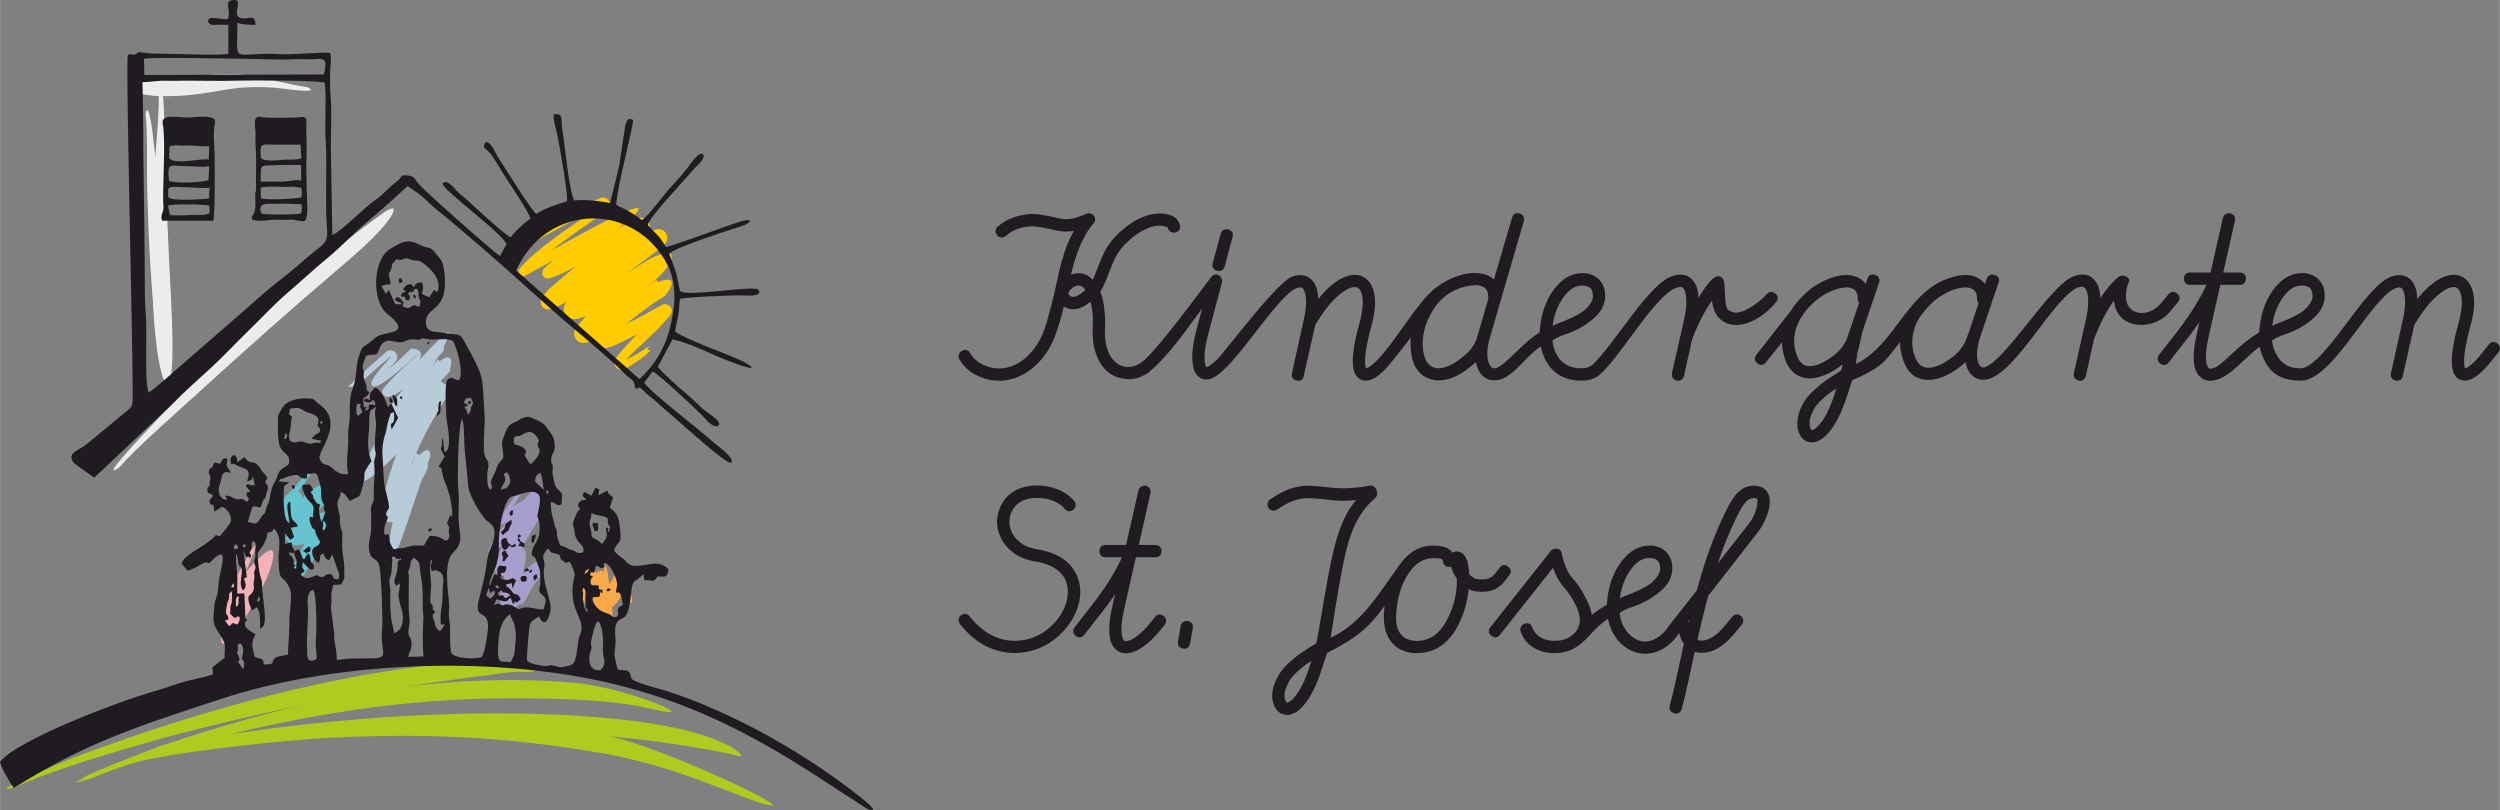 <?xml version="1.0" encoding="UTF-8"?>
<!DOCTYPE svg PUBLIC "-//W3C//DTD SVG 1.1//EN" "http://www.w3.org/Graphics/SVG/1.1/DTD/svg11.dtd">
<!-- Creator: CorelDRAW X8 -->
<svg xmlns="http://www.w3.org/2000/svg" xml:space="preserve" width="13.842cm" height="4.486cm" version="1.1" style="shape-rendering:geometricPrecision; text-rendering:geometricPrecision; image-rendering:optimizeQuality; fill-rule:evenodd; clip-rule:evenodd"
viewBox="0 0 164584 53343"
 xmlns:xlink="http://www.w3.org/1999/xlink">
 <rect x="0" y="0" width="164584" height="53343" fill="#808080" stroke="none"/>
 <defs>
  <style type="text/css">
   <![CDATA[
    .fil1 {fill:none}
    .fil9 {fill:#1F1B20}
    .fil0 {fill:#EBECEC;fill-rule:nonzero}
    .fil2 {fill:#FECC00;fill-rule:nonzero}
    .fil6 {fill:#F5B2B6;fill-rule:nonzero}
    .fil7 {fill:#F7AA47;fill-rule:nonzero}
    .fil3 {fill:#B7CBD8;fill-rule:nonzero}
    .fil8 {fill:#B0CB1F;fill-rule:nonzero}
    .fil4 {fill:#A79ECD;fill-rule:nonzero}
    .fil5 {fill:#66C3D0;fill-rule:nonzero}
   ]]>
  </style>
 </defs>
 <g id="Ebene_x0020_1">
  <g id="_2431772832880">
   <path class="fil0" d="M10446 5945c57,1435 -224,4085 -309,5568 -160,3261 -359,10350 589,13384 918,1891 560,-4502 543,-4905 -209,-3906 -364,-7732 -457,-11648 -3,-140 -20,-3623 -366,-2399z"/>
  </g>
  <path class="fil1" d="M10511 5648c-160,6361 -122,13315 630,19610"/>
  <g id="_2431772835728">
   <path class="fil0" d="M9576 7475c142,1106 82,3414 102,4570 53,2334 243,8734 862,10796 842,1714 677,-3654 653,-4066 -241,-3085 -703,-6274 -1074,-9350 -19,-154 -293,-2974 -543,-1950z"/>
  </g>
  <path class="fil1" d="M9620 7221c296,5352 987,10563 1311,15939"/>
  <g id="_2431772835664">
   <path class="fil0" d="M20226 5736c-1222,-168 -2601,-581 -3947,-780 -1883,-206 -4257,167 -6187,313 -407,38 -1009,95 -1383,260 -960,550 1223,761 1427,783 726,29 1405,25 2130,-33 2440,-224 3003,-686 5833,-505 270,24 3208,472 2127,-38z"/>
  </g>
  <path class="fil1" d="M20526 5858c-5872,-1231 -5097,-245 -10410,-18l-1649 70"/>
  <g id="_2431772837040">
   <path class="fil0" d="M7828 30789c1357,-1514 3753,-3585 5261,-4966 2985,-2717 5949,-5365 9024,-7983 1050,-896 2864,-2415 3608,-3559 51,-86 97,-169 134,-261 128,-313 51,-369 -244,-223 -200,-14 -3934,2898 -4249,3156 -353,291 -706,575 -1054,871 -3735,3197 -7169,6824 -10528,10403 -83,89 -3400,3564 -1952,2562z"/>
  </g>
  <path class="fil1" d="M7497 31040c4847,-4885 8973,-9199 14232,-13654 1192,-1009 2870,-2419 3912,-3562l154 -169"/>
  <g id="_2431772837264">
   <path class="fil2" d="M36878 14666c-1312,730 -2048,1179 -3298,2137 62,142 39,126 72,111 1,0 4,-3 6,-3 4,-2 8,-5 12,-7 13,-8 26,-17 39,-25 47,-28 93,-60 140,-89 170,-106 337,-219 506,-325 550,-344 1096,-689 1649,-1029 1140,-691 2456,-1489 3690,-1974 1,-1 1,0 1,0 0,0 0,2 0,2 1,1 0,0 0,0 -1571,1087 -4397,2864 -5524,4261 -38,62 -52,116 -48,189 7,72 31,125 78,179 50,53 101,81 172,95 72,10 128,0 193,-33 294,-162 8767,-4704 6438,-4246 8,13 -1662,1145 -1778,1225 -886,614 -1754,1233 -2622,1873 -255,188 -476,382 -713,591 -40,35 -71,80 -105,121 -21,23 -34,54 -50,80 -25,51 -36,92 -42,149 -11,39 9,91 13,129 17,55 39,95 76,138 19,36 84,64 112,85 21,16 72,24 96,32 80,13 138,7 216,-11 736,-198 2441,-1190 3123,-1570 823,-444 1656,-888 2499,-1291 141,-73 290,-130 437,-191 41,-14 57,-12 2,-7 -38,2 -71,-3 -109,-12 -38,-4 -74,-32 -108,-47 -53,-35 -87,-70 -122,-124 -34,-57 -51,-105 -58,-171 -11,-32 6,-97 8,-128 3,-39 33,-79 47,-112 70,-100 -172,120 -237,166 -308,214 -622,418 -938,622 -1474,965 -3070,2213 -4389,3385 -217,167 -430,425 -614,629 -43,48 -68,110 -101,165 -23,39 -31,94 -44,135 -16,87 -14,155 8,241 36,119 94,201 193,274 77,51 142,76 233,88 96,9 161,1 254,-22 720,-220 2193,-1201 2837,-1614 1148,-713 2296,-1424 3464,-2104 234,-143 480,-268 721,-399 47,-25 103,-52 153,-71 0,0 -101,24 -103,18 -43,1 -74,-2 -117,-10 -82,-18 -143,-46 -210,-97 -95,-77 -148,-158 -182,-275 -21,-86 -23,-152 -6,-239 -2,-52 51,-124 69,-168 3,-8 19,-25 25,-34 1,-1 -31,30 -32,30 -1,-2 -249,202 -265,214 -401,319 -842,615 -1257,916 -1128,806 -2280,1640 -3327,2551 -261,234 -521,473 -736,752 -99,135 -161,241 -201,407 -29,147 -20,261 36,401 38,84 80,144 146,208 38,53 134,87 185,120 101,41 182,56 290,57 44,9 161,-16 210,-21 126,-11 281,-84 402,-117 367,-137 715,-308 1063,-487 1175,-613 2291,-1306 3405,-2022 2562,-1573 -484,-2224 -4930,3191 -63,93 -96,164 -123,275 -26,130 -18,231 26,357 33,83 72,144 133,209 56,56 110,94 181,128 93,41 165,57 265,59 30,7 112,-11 146,-14 58,-6 127,-38 182,-54 227,-65 515,-271 731,-373 729,-421 1443,-877 2152,-1331 3131,-2014 2298,-1006 1603,-2385 -960,722 -1907,1451 -2817,2235 -294,237 -554,510 -826,769 -192,201 -363,387 -462,651 -38,120 -45,211 -27,336 18,89 43,152 92,229 51,75 100,125 175,176 107,66 199,96 323,106 39,13 170,-10 216,-13 294,-56 572,-179 843,-303 1099,-526 2186,-1174 3232,-1799 -84,45 -158,59 -252,47 -94,-17 -160,-53 -227,-122 -62,-73 -91,-141 -99,-236 -4,-96 16,-169 69,-248 -602,853 -1600,1792 -2325,2593 -159,177 -318,355 -460,546 -61,73 -100,149 -151,226 -28,44 -41,94 -60,140 -15,34 -14,73 -21,109 -4,62 1,108 18,168 25,78 60,132 120,188 55,48 103,75 172,95 84,20 141,20 224,5 58,2 226,-85 285,-109 40,-17 115,-66 155,-90 231,-139 445,-294 670,-436 246,-174 544,-416 739,-651 4,-3 19,-17 20,-21 0,0 -59,21 -61,17 -22,4 -41,5 -64,2 -38,2 -70,-24 -100,-35 -38,-25 -61,-50 -83,-89 -15,-16 -20,-64 -26,-83 -4,-14 0,-75 12,-89 -36,373 -285,671 211,84 3,-5 8,-18 10,-24 0,0 0,0 0,-1 0,0 1,0 1,0 0,0 0,0 0,0 0,0 -3,0 -3,0 -3,-3 -24,8 -26,9 -7,1 -46,25 -46,25 -5,-1 -740,467 -800,502 -260,143 -549,301 -826,404 -57,27 -104,37 -163,50 -10,1 2,-2 17,1 18,5 33,14 48,26 19,11 28,44 37,57 6,9 5,32 6,42 0,2 -1,11 -1,12 0,1 16,-26 17,-26 1,-1 104,-132 115,-143 151,-162 309,-318 467,-472 824,-784 1849,-1682 2549,-2557 61,-93 84,-174 80,-286 -9,-110 -43,-190 -115,-274 -76,-80 -153,-122 -262,-142 -111,-14 -195,2 -293,55 -1027,573 -2123,1186 -3205,1644 -197,97 -394,156 -603,210 -17,1 -3,-1 7,-1 57,5 103,24 151,54 38,12 84,84 109,109 32,32 42,104 57,141 9,58 9,103 -8,159 -16,48 147,-166 240,-260 248,-240 510,-465 775,-686 887,-762 1882,-1423 2801,-2139 135,-51 1628,-2316 -2862,534 -697,437 -1399,877 -2115,1283 -187,112 -373,201 -570,291 -21,8 -11,4 6,0 0,0 79,-7 82,-8 82,2 142,17 217,50 57,13 116,83 161,115 56,58 91,114 121,189 38,108 47,197 25,309 -14,57 -27,98 -58,147 763,-975 2740,-2519 3747,-3339 2313,-1886 2026,-3063 -404,-1509 -1080,700 -2165,1377 -3301,1981 -296,173 -619,295 -931,435 -69,31 -144,47 -217,67 -19,3 -10,2 3,2 57,1 102,13 156,35 51,10 104,69 146,96 57,55 91,103 124,176 40,103 53,190 32,299 -16,66 -49,104 0,38 149,-199 391,-417 575,-583 1003,-891 2128,-1712 3214,-2497 432,-312 865,-625 1285,-953 113,-85 216,-177 323,-267 42,-35 78,-76 116,-115 26,-26 46,-58 68,-86 48,-74 72,-131 92,-218 20,-99 17,-175 -7,-274 -38,-131 -98,-222 -203,-308 -79,-58 -146,-90 -241,-111 -29,-13 -110,-8 -144,-11 -81,-6 -155,35 -226,49 -63,13 -207,97 -273,126 -246,110 -530,300 -769,434 -1179,662 -2337,1444 -3487,2163 -536,348 -1953,1300 -2530,1513 46,-9 76,-9 123,-4 87,12 150,38 223,86 104,78 164,162 202,287 21,81 25,148 10,230 0,21 -22,70 -29,91 -5,11 -22,36 -6,14 119,-159 333,-355 479,-492 1263,-1154 2809,-2378 4222,-3338 326,-213 650,-429 965,-657 174,-127 345,-245 470,-421 39,-41 53,-123 73,-172 23,-53 9,-120 12,-175 -9,-87 -31,-151 -77,-227 -45,-70 -92,-118 -162,-164 -28,-29 -111,-48 -148,-64 -50,-22 -121,-12 -171,-17 -83,-9 -191,48 -265,64 -114,23 -395,177 -515,230 -847,420 -1711,882 -2532,1353 -672,381 -2184,1286 -2891,1531 0,0 121,-5 121,2 41,8 73,19 111,37 58,29 97,59 142,108 48,57 76,107 98,179 21,38 12,119 16,160 5,51 -29,109 -40,152 -3,9 -17,29 -23,38 -5,6 16,-19 28,-31 -19,-18 590,-497 622,-527 1412,-1096 2883,-2099 4327,-3150 3225,-2915 -7034,3101 -7128,3156 59,-30 110,-39 175,-30 64,13 110,37 156,85 43,49 63,96 70,162 4,66 -8,116 -43,172 739,-1018 3192,-2690 4280,-3458 345,-241 692,-489 1032,-738 97,-73 150,-153 181,-270 24,-120 12,-214 -42,-323 -60,-105 -132,-169 -243,-215 -115,-39 -208,-39 -323,1 -1237,511 -2591,1363 -3727,2078 -549,349 -1094,702 -1634,1066 -168,109 -333,224 -500,335 -45,31 -91,61 -136,92 -12,7 -23,14 -34,22 -5,3 -2,1 -2,1 0,0 9,-5 10,-5 18,-10 83,-30 95,-25 841,-166 8241,-4325 3273,-1932z"/>
  </g>
  <path class="fil1" d="M38577 13827c-2377,1284 -3120,1566 -4956,3028 30,-2 5377,-3595 6621,-3657 -703,618 -6036,3979 -6037,4929 228,0 9063,-5514 6956,-3997 -1549,1114 -9402,6483 -2012,2296 791,-448 5291,-2879 1827,-620 -2251,1469 -8525,6690 -2112,2518 740,-481 7570,-4764 2832,-1369 -6210,4451 -4706,4536 852,923 3754,-2440 -3105,2533 -4132,4019 -566,821 6560,-4044 5156,-2997 -4774,3560 -5857,5023 464,1290 89,680 -5480,5304 -2114,3220 688,-426 1131,-1033 610,-197"/>
  <g id="_2431772839376">
   <path class="fil3" d="M23501 25104l-340 570c858,-725 1645,-1469 2533,-2186 3,-3 5,-3 7,-4 3,-1 6,0 8,0 2,0 5,1 7,2 2,1 4,4 6,5 1,1 2,5 3,6 1,2 1,5 1,7 0,2 -1,4 -2,6 0,1 -3,6 -4,6 -383,412 -796,864 -1110,1332 -72,115 -146,237 -165,373 -8,25 7,68 9,92 13,39 30,63 61,90 16,24 74,31 94,40 18,8 68,-1 87,0 141,-24 270,-96 391,-167 205,-121 393,-255 583,-398 627,-473 1203,-989 1778,-1523 430,-291 -1167,993 -2207,2209 -47,58 -69,111 -78,184 -6,75 5,131 38,197 37,65 76,106 141,143 66,35 123,46 197,41 297,-35 549,-191 793,-355 321,-221 607,-461 899,-719 577,-520 1108,-1059 1652,-1613 56,-52 112,-113 166,-168 473,-470 252,-1224 -2578,2432 -466,601 -1035,1314 -1420,1968 -53,80 -80,174 -117,261 -23,54 -19,114 -28,167 -6,44 12,89 18,132 20,66 46,113 91,165 52,56 101,90 172,117 34,23 119,20 157,26 57,10 134,-28 184,-37 69,-13 165,-98 223,-123 805,-578 1800,-1683 2455,-2436 472,-549 953,-1101 1414,-1660 72,-75 560,-2085 -1969,753 -1222,1400 -2513,3266 -3380,4913 -2255,4707 3384,-1717 3501,-1866 2362,-3054 2274,-2075 1014,-3172 -618,971 -1182,1875 -1729,2895 -1136,2211 -1423,3358 -2035,5691 -24,92 -30,165 -21,260 11,90 32,160 72,242 42,81 87,141 154,203 70,63 133,101 221,137 88,33 160,46 253,48 93,-1 163,-14 250,-45 86,-34 146,-70 217,-130 65,-39 118,-145 160,-204 1556,-3013 2653,-3406 1066,-4158 -664,1845 -1458,3569 -1727,5526 -384,4695 1587,-2752 2624,-5200 141,-192 78,-2286 -2942,3321 26,-48 51,-81 91,-117 29,-37 85,-51 123,-74 38,-23 104,-20 143,-27 44,-8 106,20 145,27 43,8 91,57 125,78 41,25 61,79 88,115 27,35 31,102 42,139 12,41 -12,140 -11,148 625,-2208 920,-3334 2007,-5429 228,-427 465,-842 713,-1258 313,-532 650,-1050 977,-1573 331,-217 -1252,-347 -2939,1848 -3945,5081 -1635,3183 -1582,3067 788,-1561 2036,-3386 3158,-4718 1760,-1998 1369,-962 398,-2058 13,10 -1274,1541 -1362,1653 -590,698 -1520,1762 -2235,2316 -11,8 -65,38 -32,25 47,-17 83,-22 134,-24 55,-11 112,19 165,28 79,31 135,69 193,132 51,59 79,109 102,183 15,27 13,94 18,125 3,27 -8,62 -12,88 0,0 44,-95 44,-95 -65,-42 1251,-1789 1304,-1876 130,-172 4466,-6843 1193,-3294 -515,557 -1025,1093 -1578,1614 -256,256 -535,457 -812,683 -118,83 -328,226 -471,255 65,-4 115,6 173,36 55,31 91,67 121,123 29,57 39,107 34,171 -8,63 -27,112 -67,161 767,-946 3093,-2952 1324,-3020 -551,532 -1104,1047 -1702,1527 -159,139 -353,257 -526,378 -31,22 -78,46 -112,65l-98 46c19,-2 37,-1 56,2 51,8 90,27 131,58 48,41 77,81 97,140 12,18 9,70 11,91 -6,41 58,-116 87,-164 268,-443 682,-907 1025,-1291 41,-46 65,-86 88,-143 27,-44 19,-111 28,-159 9,-48 -23,-117 -31,-159 -10,-50 -67,-103 -91,-141 -29,-45 -93,-66 -134,-96 -43,-30 -107,-27 -155,-39 -47,-11 -116,14 -159,20 -38,4 -114,54 -145,78 -859,722 -1677,1483 -2480,2266 402,674 5051,-4897 1043,-894z"/>
  </g>
  <path class="fil1" d="M25612 22898c-5488,5850 -809,865 1114,-280 -3300,3301 -2582,3659 603,613 1120,-1072 -1770,2274 -2024,2614 943,813 7129,-7337 1451,79 -3070,4010 -590,1760 1115,-260 1142,-1354 2502,-2977 142,-305 -2309,2615 -6158,9469 -692,2379 3487,-4523 1662,-2312 261,348 -1412,2681 -1485,3868 -2285,6609 143,-185 3179,-6220 2610,-4656 -936,2573 -1901,4178 -2085,7068"/>
  <g id="_2431772838736">
   <path class="fil4" d="M34228 32162c-453,694 -988,1354 -1375,2091 -17,29 -24,86 -31,119 -5,20 2,44 4,62 2,31 26,50 38,70 13,24 57,31 73,40 13,8 51,1 65,2 32,1 78,-30 104,-36 178,-90 371,-255 523,-385 421,-369 2235,-1701 1426,-1874 -535,609 -1037,1235 -1532,1876 -312,407 -624,820 -908,1247 -1887,3003 2497,-1353 2597,-1471 181,-211 492,-513 424,-457 -38,24 -73,39 -117,51 -49,22 -123,10 -170,13 -102,-13 -174,-45 -255,-110 -68,-61 -110,-120 -140,-207 -18,-26 -19,-106 -24,-137 -6,-32 7,-74 10,-104 13,-54 -42,71 -50,87 -341,584 -720,1164 -1078,1739 -390,625 -822,1303 -1144,1963 -65,121 -96,245 -139,371 -24,100 -30,177 -20,280 14,98 37,166 87,253 76,119 160,190 289,246 106,41 192,53 305,43 40,6 140,-36 182,-46 75,-18 149,-83 216,-118 121,-64 278,-239 387,-326 29,-29 739,-763 328,-442 -96,55 -178,77 -290,80 -91,-1 -160,-16 -243,-52 -77,-37 -131,-76 -189,-138 -63,-74 -99,-137 -126,-229 -9,-17 -13,-74 -17,-97 -4,-72 -3,-14 -8,23 -35,237 -79,476 -119,712 -83,524 -205,1035 -301,1555 -28,154 -57,302 -83,457 -14,77 -10,143 -14,219 -3,62 20,123 29,181 8,50 43,98 62,143 44,72 85,119 150,172 78,60 149,93 244,117 83,16 147,19 230,7 97,-17 164,-42 247,-92 58,-22 144,-122 192,-162 82,-67 227,-275 301,-365 348,-460 690,-921 1042,-1378 89,-115 176,-231 264,-346 10,-13 42,-50 30,-40 -32,28 -55,45 -92,68 -27,20 -75,33 -105,46 -88,27 -160,30 -252,16 -73,-14 -126,-35 -189,-74 -65,-42 -106,-82 -151,-144 -55,-82 -83,-154 -93,-252 -5,-88 0,-147 30,-228l7 -13c2,1 -33,71 -34,74 -49,106 -100,211 -150,316 -219,499 -408,983 -471,1528 -63,1799 688,-343 1216,-1139 13,-41 154,-229 188,-285 21,-33 42,-66 62,-99 10,-18 18,-36 26,-55 27,-68 33,-110 29,-186 -8,-72 -26,-120 -67,-181 -14,-38 -80,-77 -107,-103 -32,-30 -100,-39 -136,-52 -66,-11 -117,-8 -181,11 -17,1 -60,27 -78,34 -36,16 -63,49 -93,71 -32,23 -64,68 -93,91 -110,105 -212,218 -314,331 -388,433 -766,875 -1153,1308 -83,96 -156,178 -245,269 -29,27 9,-8 25,-19 56,-35 110,-52 174,-64 50,-19 142,5 190,6 81,20 140,48 206,99 47,22 93,105 124,141 20,23 35,80 48,108 13,29 12,68 18,98 3,32 6,-9 8,-21 27,-127 57,-252 86,-378 150,-493 241,-1089 340,-1597 28,-139 50,-283 74,-423 0,0 44,-277 52,-330 14,-97 11,-166 14,-261 1,-42 -15,-89 -22,-130 -29,-101 -68,-170 -137,-251 -61,-66 -116,-105 -197,-144 -86,-38 -159,-54 -253,-55 -120,4 -208,27 -311,87 -154,43 -387,495 -536,609 -76,73 -161,154 -246,216 -25,18 16,-6 27,-10 39,-16 79,-24 120,-29 96,-10 175,3 265,38 118,51 196,118 265,226 42,71 64,130 75,212 11,32 -1,93 -3,127 12,-46 42,-112 61,-157 -47,-25 981,-1758 1038,-1869 352,-593 744,-1221 1055,-1834 53,-105 96,-195 127,-310 20,-54 13,-114 20,-170 6,-55 -22,-124 -31,-174 -36,-104 -85,-175 -168,-249 -95,-77 -182,-115 -303,-131 -46,-20 -164,13 -211,16 -56,5 -131,59 -180,82 -220,161 -460,471 -634,683 -3084,3743 -1111,2584 -1088,2538 577,-1027 1466,-2216 2193,-3147 362,-160 -962,-114 -2240,1110 0,0 -7,7 -8,8 -128,118 -255,237 -397,339 -15,12 29,-11 31,-5 36,-4 61,-3 97,4 63,14 106,38 152,83 39,42 62,81 76,136 8,15 5,56 6,73 -3,22 -4,15 1,-5 205,-761 2564,-4097 967,-2235z"/>
  </g>
  <path class="fil1" d="M34735 31549c-4693,6527 1347,-198 488,841 -1675,2027 -4330,6004 -367,1219 2303,-2780 -3442,5491 -1283,3416 472,-455 564,-1076 323,373 -460,2772 -905,2868 1086,410 1062,-1310 -509,649 -509,2026"/>
  <g id="_2431772839408">
   <path class="fil5" d="M20254 31051c-390,517 -1018,1172 -1456,1664 -199,225 -443,536 -589,801 -15,27 -6,67 -7,95 -2,25 23,58 31,77 21,29 44,47 77,62 15,12 58,11 74,14 12,2 38,-5 50,-7 23,-2 46,-18 66,-24 89,-43 168,-105 245,-167 256,-200 491,-422 722,-650 -11,11 -18,18 -32,26 -10,8 -27,9 -39,13 -12,4 -30,-2 -41,-2 -14,-1 -29,-13 -40,-18 -12,-5 -23,-23 -31,-31 -9,-10 -12,-28 -17,-40 -6,-13 -2,-33 -2,-45 -1,-11 15,-44 15,-44 -1,-6 -461,671 -559,821 -17,26 -34,53 -51,79 -77,119 -141,242 -207,366 -29,53 -46,112 -66,167 -22,81 -30,136 -21,220 11,69 32,119 72,176 53,68 108,108 190,135 62,18 111,22 175,16 30,2 90,-24 119,-29 151,-53 274,-136 404,-228 505,-337 1002,-794 1449,-1204 911,-852 48,-1247 -146,-980 3,2 -1012,1303 -1087,1405 -203,282 -360,536 -542,828 -80,129 -118,265 -173,401 -31,78 -29,173 -41,252 0,140 23,241 88,366 44,77 89,132 158,190 67,53 125,87 206,116 124,41 223,49 352,37 196,-25 345,-83 523,-165 510,-240 999,-580 1457,-906 10,-6 -21,13 -22,12 -63,30 -116,42 -186,47 -83,4 -146,-6 -225,-33 -100,-38 -168,-86 -238,-166 -53,-64 -86,-123 -110,-202 -15,-28 -16,-97 -22,-129 2,-172 17,-106 -51,47 -187,414 -415,830 -625,1234 -294,683 -1045,1861 -1033,2618 168,1279 1793,-1836 1967,-2110 258,-412 525,-836 748,-1267 94,-198 158,-343 163,-567 7,-35 -20,-127 -25,-162 -28,-87 -61,-149 -119,-220 -75,-85 -146,-135 -252,-176 -87,-30 -156,-41 -247,-37 -103,8 -175,29 -266,72 -41,11 -106,68 -143,85 -214,148 -430,293 -650,433 22,8 -566,332 -629,369 -50,24 -181,68 -149,64 60,-5 109,5 166,23 47,5 109,62 148,84 50,28 86,102 118,141 39,73 59,137 59,219 -1,17 -6,47 -4,39 12,-52 53,-133 77,-181 128,-251 284,-487 441,-721 334,-490 701,-968 1025,-1461 467,-731 -72,-1591 -1390,-296 -414,414 -843,845 -1287,1227 -67,53 -200,138 -174,132 0,0 59,-13 62,-13 61,-8 112,-1 172,16 95,32 159,78 221,157 43,61 67,113 79,188 4,8 5,106 -3,107 0,0 19,-59 19,-60 -4,-20 130,-271 143,-304 160,-311 339,-612 515,-914 38,-63 59,-118 73,-190 23,-61 0,-137 -1,-198 0,-60 -52,-135 -71,-185 -39,-62 -78,-105 -136,-150 -60,-44 -110,-69 -181,-90 -56,-28 -137,-12 -196,-18 -59,-5 -138,39 -189,53 -53,15 -121,87 -161,121 -200,227 -403,449 -620,659 -12,12 -129,107 -126,111 0,0 49,-17 51,-18 24,-9 52,-6 77,-10 55,0 93,8 144,27 69,30 114,67 159,127 34,49 53,94 63,152 14,35 -2,99 -7,135 -28,66 105,-195 222,-364 70,-98 140,-195 211,-292 173,-254 2267,-2928 1089,-1952z"/>
  </g>
  <path class="fil1" d="M20578 30763c-4488,5214 -866,1868 -262,682 -182,737 -3633,5229 162,1534 2718,-2648 -4260,4978 755,1376 752,-540 -1799,3298 -1861,4273"/>
  <g id="_2431772841200">
   <path class="fil6" d="M16407 36429c-411,845 -2414,3935 -1700,4456 248,-216 492,-527 697,-785 2835,-3828 1986,-2128 1286,-3009 -613,1444 -2175,3616 -2137,5073 269,1284 2425,-3004 2693,-3470 214,-400 387,-793 540,-1222 1194,-3708 -3073,2019 -3134,2113 -942,1486 -212,1902 382,462 161,-382 2881,-5895 1373,-3618z"/>
  </g>
  <path class="fil1" d="M16803 35796c-6189,11809 1437,-1427 424,1482 -600,1726 -2162,3543 -2364,5282"/>
  <g id="_2431772841360">
   <path class="fil7" d="M39735 37673c-3,326 171,2692 35,2707 -3,0 13,-38 13,-38 6,-19 26,-35 36,-48 31,-28 61,-42 102,-47 41,-4 72,2 108,21 12,2 35,28 45,36 9,7 16,22 23,31 11,15 -14,-56 -11,-58 5,-3 -76,-444 -75,-473 -34,-320 -75,-639 -119,-958 -56,-411 -135,-828 -188,-1236 -689,-346 -1674,2212 54,1769 -98,-459 -238,-904 -375,-1351 -40,-132 -109,-254 -168,-378 -28,-59 -77,-111 -114,-163 -82,-90 -152,-141 -268,-187 -99,-35 -182,-44 -287,-32 -111,18 -196,53 -285,122 -106,89 -163,172 -209,301 -39,124 -48,221 -48,349 2,238 36,449 91,681 68,276 148,506 279,759 162,294 323,499 616,672 183,97 338,136 545,134 217,-10 372,-61 561,-166 395,-248 622,-569 856,-963 126,-221 217,-420 287,-664 1,-5 45,-124 16,-71 0,0 -41,61 -43,65 -44,55 -88,92 -148,128 -108,60 -204,80 -327,69 -94,-13 -165,-39 -243,-93 -82,-66 -131,-156 -88,-87 0,0 130,217 141,228 178,258 359,504 576,730 61,60 120,117 185,172 233,141 314,78 302,-186 1,-4 -264,-1045 -292,-1115 -34,-88 -59,-185 -93,-271 -51,-111 -79,-168 -178,-250 -66,-47 -122,-69 -203,-80 -99,-9 -178,6 -265,55 -40,8 -103,89 -131,113 -18,16 -38,60 -53,79 -36,48 -60,134 -91,182 -94,147 -172,291 -273,439 -112,157 -328,446 -515,518 -32,13 -36,4 -12,-1 21,-4 30,-1 50,1 0,0 -76,-97 -82,-106 -1,1 -60,-96 -58,-97 -83,-157 -137,-316 -184,-487 -44,-110 -52,-291 -70,-409 -1,-54 -3,-4 -15,35 -35,101 -90,169 -172,238 -84,65 -163,98 -268,114 -97,12 -173,4 -265,-28 -78,-31 -137,-65 -194,-127 -3,-4 -22,-30 -12,-16 38,60 73,146 100,211 162,387 287,807 404,1209 104,1998 3012,-1856 129,-1871 166,717 330,1441 521,2151 41,168 86,326 131,492 17,65 39,108 62,168 14,35 45,65 65,94 24,36 73,59 103,83 79,42 149,55 237,47 90,-13 158,-43 225,-103 27,-13 65,-87 83,-111 10,-12 38,-91 39,-110 6,-150 -17,-283 -35,-432 -35,-276 -376,-4050 -563,-2390z"/>
  </g>
  <path class="fil1" d="M39769 37212c205,3913 414,4475 -420,472 -150,-722 311,3234 -70,1825 -1304,-4814 -752,2544 1177,-652 567,-938 9,-1166 1109,619l91 148"/>
  <g id="_2431772841840">
   <path class="fil8" d="M952 51846c2653,-1234 6849,-2420 9617,-3208 7368,-1977 13869,-3211 21412,-4169 782,-94 1551,-258 2333,-234 2322,109 -315,-789 -2420,-688 -2095,60 -4066,279 -6137,593 -7267,1153 -14049,3183 -20945,5747 -38,15 -6216,2577 -3860,1959z"/>
  </g>
  <path class="fil1" d="M444 51998c9348,-4000 21455,-7124 31487,-8064 1799,-169 1732,-270 3328,147"/>
  <g id="_2431772843856">
   <path class="fil8" d="M5981 51195c3158,-1334 7600,-2474 10882,-3262 7403,-1607 13322,-2202 20894,-1877 2189,114 3408,213 5522,701 2979,650 -1937,-1460 -5457,-1802 -1428,-123 -2797,-181 -4230,-183 -8231,29 -15267,1759 -23068,4352 -47,17 -7322,2777 -4543,2071z"/>
  </g>
  <path class="fil1" d="M5373 51369c10449,-4084 21102,-6567 32418,-5898 2546,151 4113,272 6487,1284"/>
  <g id="_2431772843696">
   <path class="fil8" d="M5913 51281c4378,-1826 7105,-2034 11866,-2556 39,-9 124,-12 168,-16 9962,-832 20114,-1087 29962,896 32,5 100,20 128,21 1,0 -20,-9 -19,-10 1004,322 1012,181 182,-407 -2,-1 -22,-11 -22,-11 -2744,-1514 -7521,-1906 -10553,-2103 -6606,-346 -13384,36 -19936,888 -2273,318 -4528,593 -6758,1166 -619,166 -8563,3215 -5018,2132z"/>
  </g>
  <path class="fil1" d="M5006 51579c5854,-2342 6684,-2353 12738,-3143 7397,-966 23367,-1626 30407,863l689 340"/>
  <g id="_2431772845392">
   <path class="fil8" d="M8100 50350c3830,-908 8683,-1399 12557,-1714 6917,-415 12473,-185 19311,1009 4256,847 6111,1785 9937,3171 4075,1291 -5877,-3487 -9726,-4335 -148,-28 -295,-55 -443,-81 -9160,-1633 -17072,-987 -26240,515 -44,8 -8591,1756 -5396,1435z"/>
  </g>
  <path class="fil1" d="M7394 50440c10955,-2340 21493,-3402 32680,-1378 4325,782 7051,2000 10915,3862"/>
  <path class="fil9" d="M28131 22660c150,-30 101,18 131,-132 -178,8 -125,-62 -131,132zm-1712 3621c101,-138 119,-72 -33,-199 -49,93 -121,87 33,199zm8432 11433c83,-4 -21,90 97,-36 113,-121 53,-2 60,-171 -124,30 -174,49 -157,207zm-7481 -18079c-2,-171 1,-192 -128,-227 -17,62 -103,-18 -20,139 70,130 88,75 148,88zm3426 6907c114,65 -2,48 194,36l7 -181c-131,23 -159,5 -201,145zm3328 8873c188,-95 246,-108 45,-252 -99,128 -112,101 -45,252zm-5961 -496l138 94c137,-136 108,-54 110,-234 -130,25 -149,15 -248,140zm11776 3878c12,96 -24,146 121,123 64,-11 123,-93 155,-123 -143,-53 -143,-104 -276,0zm-20591 -6601c69,-126 50,-68 36,-244l-181 -7c40,227 3,188 145,251zm15181 5443l304 -69 -83 -164c-182,97 -219,-25 -221,233zm-8742 -11098c52,-58 38,53 69,-82 12,-57 -96,-271 -214,-318 0,302 -75,267 145,400zm7836 7440c198,-131 122,-136 127,-250 2,-31 18,-116 26,-151 -252,71 -283,165 -153,401zm-7377 -15388c308,104 322,-122 95,-293 -12,14 -52,7 -87,123 -31,98 -13,76 -8,170zm8869 19401l36 251 224 -189 -32 -225c-64,-1 23,-72 -121,21 -170,110 -64,30 -107,142zm-87 -2713c-10,64 -48,214 -49,242 -9,207 87,239 87,239 40,-45 13,25 80,-117 19,-41 32,-87 55,-144 76,-189 63,-108 63,-334l-236 114zm-904 134l-62 151 168 139c-74,236 -123,84 -57,256 183,57 -171,3 49,-5 180,-7 18,49 298,54l-4 -235c-159,-109 -118,-12 -231,-124 -120,-119 1,-77 -161,-236zm-14177 876c200,141 25,-111 227,162 134,-223 19,7 248,-158 35,-294 -10,-412 -249,-202 -85,75 -160,145 -226,198zm8820 -8911c391,-197 146,-621 293,-929 -85,1 -174,-144 -211,409 -11,154 49,70 -6,246 -46,149 -71,-9 -76,274zm-2629 -645c1,-406 83,-552 -297,-743 4,204 42,227 89,406 46,176 19,286 208,337zm8167 11524c331,112 442,-35 331,-331l-166 -11c-201,11 -245,105 -165,342zm4828 -3290l186 -5c138,-199 -10,-245 62,-541 -239,107 -344,-113 -382,97 -16,84 130,234 134,449zm-6088 1402c-27,274 25,123 60,259 34,127 -19,133 -23,323 254,-28 56,67 211,-136 80,-104 108,-122 177,-228 -296,-427 -85,-82 -173,-322 -146,33 -102,-47 -252,104zm-71 -1303c218,280 187,92 245,44 483,-390 125,11 371,-478 113,-226 88,-132 87,-409 -661,375 -311,369 -511,630 -82,108 -74,20 -192,213zm207 1141c224,-20 253,-154 347,-306l162 144c10,-3 25,-22 29,-13l256 -73 -50 -142c-171,31 -92,34 -235,138 -91,-164 -138,-107 -234,-221 -142,-168 -11,-131 -139,-308 -558,-17 -257,696 -136,781zm-16615 -21774c492,229 1188,-13 1753,33 292,24 588,-12 871,-10 208,2 706,151 858,87 301,-151 138,-1604 138,-2044 1,-734 -49,-1663 -11,-2349 34,-629 -44,-1437 -3,-2081 32,-492 -315,-360 -632,-337 -310,23 -2071,43 -2304,-22 -448,-126 -471,183 -458,524 20,515 57,52 36,891 -10,385 28,732 38,1094 19,663 -13,1520 0,2190 6,287 -69,165 -54,452 83,1577 -224,1053 -232,1572zm631 -4003c-59,-154 -84,-730 32,-839 137,-130 676,-68 874,-68 647,0 1075,0 1674,1l62 892c-313,143 -962,54 -1321,113 -322,53 -1112,86 -1321,-99zm-36 1523c0,-1183 -107,-1033 924,-1080 573,-26 1064,-11 1732,-12l9 1039c-221,-119 -863,49 -1172,54 -509,9 -1021,0 -1493,-1zm0 397c433,-104 976,-59 1442,-50 297,6 330,9 625,-14 187,-15 286,64 611,64 4,192 41,171 33,337 -5,93 -33,163 -33,308 -438,106 -2300,179 -2670,67l-8 -712zm37 1699c-321,-810 575,-597 1072,-635 394,-29 1056,27 1569,27 55,226 42,386 -32,613 -252,84 -2424,104 -2609,-5zm-6534 483l3372 1c125,-266 101,-3848 86,-4401 -19,-643 -116,-1420 30,-2040 145,-618 -1385,-354 -1852,-354 -539,-1 -1758,-289 -1591,442 224,980 -45,4498 45,5371 47,461 -232,531 -90,981zm496 -4910c336,-7 245,-99 644,-50 328,40 341,-9 641,1 465,16 857,88 1321,49l-27 893c-329,-151 -2236,383 -2607,-100l28 -793zm-38 2270c-136,-1251 71,-957 980,-961l1315 48c240,7 154,-82 349,-18l-44 878c-222,177 -2294,266 -2600,53zm-48 881c-2,-261 -63,-424 226,-460 408,-50 2146,119 2492,37l-36 712c-90,29 -2399,212 -2656,-57 -75,-166 -24,-78 -26,-232zm-14 767c293,-135 2472,-98 2728,0l0 497c-433,199 -889,70 -1267,120 -185,24 -1202,38 -1338,-2l-123 -615zm3934 -12285c-272,79 -1404,-306 -1294,157 68,284 382,224 591,215 246,-10 461,10 737,10l4 1904c-532,139 -4012,-23 -5015,-18 -210,1 -812,-102 -880,-88 -247,53 -5,110 -320,156 -176,26 -147,-70 -403,13 -161,448 315,18156 314,22235 -1,1025 37,880 -731,1502 -813,659 -1595,1341 -2419,1995 -367,291 -1298,508 -680,1181 25,27 1189,857 1302,928l5108 -4810c761,-793 1735,-1654 2557,-2403 829,-756 1686,-1690 2518,-2492 864,-832 1586,-1638 2519,-2441 890,-765 1776,-1591 2677,-2332 877,-721 1715,-1630 2596,-2364 910,-759 1777,-1561 2658,-2352 370,278 619,393 1006,729 311,270 628,603 937,849 1575,1253 4234,3585 5705,4909 1214,1095 2529,2270 3782,3311 511,424 2384,2027 2805,2502 145,163 319,269 484,408 279,235 157,328 290,606 312,75 128,-205 427,59 140,124 224,244 384,367 540,412 1023,903 1545,1332 650,533 3714,3377 3962,3130 164,-357 -981,-1134 -1276,-1402 -1062,-963 -4042,-3197 -4478,-3855l550 -738c324,91 2736,2357 3257,2884 293,296 824,995 1141,609 -5,-328 -685,-709 -969,-931 -319,-250 -688,-668 -1032,-952 -601,-497 -1537,-1323 -2054,-1913l977 -1817c1216,269 2558,994 3716,1439 2024,777 1728,393 639,-112 -772,-358 -3608,-1370 -4191,-1841 0,-140 173,-848 215,-1076 47,-256 66,-934 119,-1070 91,-105 3543,-251 4028,-234 201,7 1426,132 1143,-348 -163,-387 -4677,497 -5172,63 -102,-272 -167,-931 -297,-1290 -154,-427 -257,-742 -429,-1158 270,-406 4408,-1705 4958,-1890 337,-113 998,-745 -1286,114l-2529 896c-132,42 -1336,441 -1340,443 -148,-209 -325,-540 -538,-762 -105,-109 -614,-615 -658,-682 -85,-366 2386,-2928 2842,-3506 184,-233 1032,-919 783,-1160 -261,-253 -882,709 -1036,906 -248,317 -706,853 -989,1144 -502,515 -1544,1994 -2001,2273 -1044,-792 -1413,-810 -1682,-996 0,-1063 1219,-5478 1091,-5605 -216,-99 -323,-72 -417,136 -88,240 -85,189 -151,676l-320 2119c-193,843 -393,1712 -614,2546 -25,9 -1299,-279 -2366,-170 -363,-789 -581,-3473 -772,-4584 -116,-672 104,-1231 -567,-1070 -72,301 161,964 235,1352 135,700 758,4077 617,4361 -16,30 -1346,363 -1993,834 -233,-60 -2097,-3084 -2467,-3634 -209,-311 -500,-1115 -861,-1102 -249,272 -108,405 132,591 291,227 1009,1509 1252,1873 320,480 1422,2126 1547,2570 -319,250 -883,675 -1297,1232 -425,-129 -2721,-2359 -3337,-2848 -342,-271 -815,-1045 -1156,-692 -4,438 3901,3220 4207,3998l-415 776c-217,-60 -5065,-4355 -5404,-4785 -274,-348 -196,-434 -644,-507 -563,-92 -394,144 -771,407 -446,311 -919,890 -1385,1194 -731,476 -2154,2009 -2842,2316l-99 -5853c0,-961 73,-2247 -6,-3168 -47,-545 -44,-998 -44,-1544 0,-304 122,-1262 -10,-1434 -121,-55 -2612,119 -3067,94 -3519,-190 -3024,858 -3024,-2082 219,144 909,142 1191,149 2,-848 -588,-233 -1087,-500 -426,-357 345,-1224 -408,-1132 -626,76 -86,596 -325,1250zm-5521 2614c444,-132 5821,-1 6695,2 958,3 2119,85 3053,34 531,-30 1005,14 1533,-17 222,-13 574,-72 649,197 43,150 -13,673 -103,816l-11803 34 -24 -1066zm-99 1537c435,4 1027,-110 1474,-92 444,18 986,-7 1452,-7 1059,0 2180,33 3221,1 777,-24 5468,-32 5858,139 123,1193 -19,2570 56,3776 118,1905 -49,4123 86,5812 61,762 -68,929 -646,1376 -774,598 -1481,1289 -2248,1869 -699,529 -1578,1289 -2234,1883l-4403 3830c-503,418 -1755,1590 -2219,1848 -284,-949 -64,-3921 -177,-5127 -72,-765 -70,-1964 -71,-2759 -3,-3328 -104,-6686 -102,-10018 0,-862 -37,-1685 -47,-2531zm24601 12400c2053,-4535 7920,-4506 10005,-284 423,856 492,1927 356,2859 -278,1912 -815,3213 -2236,4577l-8125 -7152zm-11061 13392c-347,108 -768,-108 -998,-342 -431,-438 -675,-74 -892,-706 -29,-583 1714,-2413 -76,-3583 -246,-161 -152,-287 -519,-326 -573,-61 -1506,45 -1832,589 -478,798 -236,505 -305,1283 -25,287 25,1102 160,1347 266,486 708,451 550,1098 -207,240 -579,227 -735,753 -154,521 -307,491 -446,1092 -46,195 -65,438 -123,621 -83,260 -131,204 -204,540 -75,345 -134,222 -286,458 -338,520 -285,509 -895,333l297 -992c141,-63 363,27 513,54 107,-144 118,-306 181,-439 165,-349 118,63 206,-390 82,-419 276,-420 -56,-837 93,-324 278,-128 -22,-525 -78,-104 -126,-134 -188,-211 -153,-191 -12,-109 -173,-274 -248,-254 -254,-286 -469,-304 -349,-30 -293,-150 -527,-336l-460 343c8,-849 -647,-402 -388,109 126,119 -23,-170 324,68 106,73 328,141 436,179 507,180 401,388 281,893 446,-108 323,-242 384,-392l107 637c-401,90 -401,-212 -590,53l308 346c-194,152 -277,-23 -244,231 37,279 204,124 102,432 -214,54 -185,-86 -373,-142 -102,-31 -369,24 -386,20 -65,-14 -573,-333 -753,-229l140 242c-556,51 -670,-663 -497,-1012 142,-289 16,-1019 748,-735l-310 -510 72 -424c-347,-125 -334,112 -506,330l-366 -109c-212,589 -153,212 -353,531 -50,429 178,196 72,664 -30,131 -22,302 -36,344 -66,186 -119,-51 -147,269 47,453 468,134 307,512 -73,170 -213,46 -148,313 95,393 267,-184 302,619l519 -319c316,127 669,557 555,1003 -41,159 -548,732 -708,939l-268 -80c-149,208 -314,290 -526,469 -464,392 -1574,861 -1720,1405l378 462c376,-24 1058,-552 1194,-538 387,39 156,124 518,-215 1115,-1044 392,880 359,1419 -13,200 -53,754 -105,918 -115,364 -178,478 -206,885 -64,895 -129,953 339,1684 497,775 348,694 352,1586l-807 631 42 460c-102,80 -1552,394 -1876,484 -608,170 -1173,402 -1803,578 -2386,666 -9117,3198 -10338,4690 7,322 688,1423 893,1736 4625,-2890 7718,-3929 13703,-5882 7438,-2428 17448,-2854 25263,-1094 7926,1785 13024,5689 17244,8357 767,283 270,-215 -735,-998 -5205,-4053 -10784,-6382 -13414,-7033 -236,-59 -1188,-364 -1328,-500 -191,-187 -34,-374 -270,-529 -214,-141 -458,-24 -705,-138 -25,-89 -184,-774 -192,-852 -31,-266 65,-595 64,-952 -3,-634 -201,-1341 469,-1564 422,-141 500,-1211 543,-1590 129,-1128 216,-649 826,-1315l52 400c539,-48 577,258 882,-252 432,54 698,92 699,-491 -674,-588 -1184,-249 -1987,-197 -457,29 -640,-70 -895,-394 -109,-139 -238,-91 -690,-599 187,-697 555,-301 391,-1476 -85,-609 -86,-924 -675,-1361l225 -674c-107,-100 -161,-103 -230,-167 -156,-147 -51,-105 -166,-281l-571 312c-6,-468 207,-309 -196,-511l-266 537 -474 -249 -124 251 260 235c-272,132 -278,-51 -467,204 -189,257 -4,259 55,447 -181,83 -298,473 -386,656 -199,414 5,441 25,789 51,896 709,785 566,1387 -306,72 -262,103 -533,-62 -234,-142 -308,-67 -499,-199 -466,-322 -384,159 -656,-679 -83,-254 -5,-388 -90,-606 -97,-249 -27,77 -102,-245 -136,-586 -253,-809 -253,-1533 445,107 378,350 707,162l38 -691c-380,-421 -462,-363 -559,-995 -57,-376 -98,-218 -58,-679 31,-363 -128,-219 -101,-590 38,-519 350,-423 200,-1222 -70,-378 -383,-686 -583,-985 -144,-214 -714,-448 -984,-559 -357,-147 -798,243 -1124,368 -408,155 -477,544 -645,942 -218,514 7,818 -19,1369 -62,108 -235,262 -333,412 -150,229 -78,294 -210,533 -511,928 -118,649 -226,1107 -335,176 -302,-992 -263,-1171 178,-820 -85,-590 -214,-1171 -105,-474 65,-1934 16,-2591 -191,-2555 70,-2253 -1253,-4646 -254,-460 -281,-609 -838,-628 -383,-13 -720,-131 -1177,-153 -505,-25 -681,-412 -568,-870 94,-380 456,-567 710,-831 613,-636 575,-1611 443,-2439 -91,-567 -190,-594 -525,-1011 -470,-584 -432,-255 -960,-533 -925,-485 -1238,-251 -2060,235 -1120,664 -1252,3430 -163,4279 1532,1194 214,1186 -321,1337 -546,154 -528,331 -941,598 -527,341 -434,322 -634,911 -146,432 -136,788 -195,1230 -143,1083 -426,731 -395,2578 8,487 -124,876 -103,1315 49,1040 -186,1581 -4,2555zm3968 -11408c269,-303 -64,-349 0,-496 119,-167 138,-18 277,-85 164,-79 -8,-138 269,-213 209,236 62,354 151,595 203,550 58,85 47,596 -414,-9 -204,-222 -580,14 -280,176 -302,19 -552,-23 51,-256 143,-198 -66,-428 -108,-120 -252,-300 -389,-109 -157,270 405,180 400,402l-427 -33 -418 -908 -198 248 -299 -552c162,-54 -122,99 255,-35 310,-110 107,39 366,-68 -250,-1198 -84,-335 74,-1186 41,-225 139,-251 309,-442 387,82 219,60 525,-47 181,-64 253,57 497,102 518,96 391,-71 901,335 496,395 1069,1096 759,1762 -317,-14 21,-492 -526,355l-486 -226c72,-268 217,-956 -302,-705 -197,95 -150,160 -186,259 -216,-87 -90,-250 -389,-183 -185,41 -205,151 -364,324l190 141c-183,129 -249,-16 -333,309 262,161 55,-140 262,86 113,124 -51,143 233,211zm1186 2529c598,128 1177,-117 1730,110 292,426 740,2120 426,2591 -313,52 -461,-361 -813,26 -151,666 -49,1831 -26,2462 6,194 460,2186 -134,2246l-101 -928c-80,156 -55,240 -59,404 -10,454 -242,29 180,827l-386 631c190,354 78,-226 199,289 35,150 63,322 93,455 56,250 619,1253 595,2648l-103 -209 -252 567c278,504 112,120 128,575 10,273 152,283 -144,586 -260,-32 -362,-334 -1119,-329l-370 628c-547,58 -544,-59 -1085,105 -211,64 -271,97 -494,85 -300,-15 -163,81 -431,58 -121,-158 -258,-443 -268,-583 -47,-688 -58,-234 -339,-398 0,-387 -33,-420 118,-776 250,-585 21,-210 -1,-591 125,-393 274,-142 137,-821 -59,-294 -145,-550 -202,-840 -133,-678 -97,-1212 -156,-1878 -52,-579 -23,-1104 166,-1678 122,-369 103,-668 315,-1223 117,-306 -72,-73 268,-228 0,1 15,532 -16,595 -128,254 -276,28 -140,542l424 -754 -449 -939c-102,22 -160,174 -216,259 -101,-419 -501,-1249 -856,-1326 -24,7 -290,334 -299,351 -51,95 -67,346 -35,479 -209,-51 -300,-206 -397,49 107,112 406,138 501,46 96,-94 28,-182 147,-57 108,113 93,158 96,309 -882,-210 -31,290 -712,334l211 -264 -230 75c-155,-1010 -8,-374 333,-964 -78,-228 -98,-12 -159,-216 -15,-53 -8,-189 -51,-337 -71,-249 -183,-378 -153,-655 50,-475 -100,-205 -63,-574 16,-161 149,-451 207,-640 338,-181 533,-22 701,-141 149,-104 156,-446 376,-674 463,-477 904,91 1478,-157 349,-150 352,-156 781,-113 586,59 -25,-184 649,-39zm2868 4797c-6,10 -14,22 -20,31 -74,119 4,41 -116,141 -131,-229 42,-133 -218,-477l235 -145 -269 -126c33,-279 174,-371 447,-344l157 344c-282,484 -71,309 -216,576zm-7426 213c-70,-109 -63,-335 -53,-499 17,-261 57,-259 296,-232 -80,168 -64,151 1,284l103 248 -108 93c-11,9 -76,73 -78,74 -134,105 -28,84 -161,32zm944 3026c-267,-583 -256,-1320 -176,-1914 39,-295 5,-673 32,-1006 44,-526 75,-371 439,-652 -162,589 40,761 -3,1282 -39,477 -57,849 -81,1313 -15,308 95,304 55,595 -35,261 -118,317 -89,596 38,367 24,794 -9,1158 -24,254 -10,1127 -17,1157 -46,181 -167,371 -191,560 -28,215 43,366 19,627 -46,507 61,700 -71,1254 -87,366 -132,764 -13,1132 141,438 511,256 631,859 125,630 227,3573 174,4007 -182,1504 557,1994 -574,2018 -505,12 -684,3 -1167,9 -723,9 -1030,98 -1243,98 -9,-466 -62,-781 -152,-1239 -58,-297 14,-391 -29,-612 -48,-246 -57,-399 -88,-656 -54,-439 -150,-884 -94,-1226 43,-260 -18,-382 8,-636 27,-265 103,-362 108,-569l533 -34c158,-374 242,-228 206,-726 -20,-285 23,-463 -29,-765 -103,-598 -135,-1036 -101,-1630 30,-506 -42,-291 -131,-719 -63,-305 7,-458 -48,-741 -48,-243 -158,-566 -130,-804 43,-362 195,-270 195,-703 307,112 385,276 596,595 841,-416 613,-157 894,-1139 242,-843 -232,-365 546,-1489zm-3742 -1204c-313,69 -242,111 -599,-14 -630,-221 -491,172 -1025,-115 -155,-411 -28,-391 28,-810 25,-193 54,-660 113,-770l-211 -151 61 -384c388,-45 546,-138 915,121 259,182 465,135 789,350 176,117 200,222 161,417 -97,486 -48,79 101,419 159,361 -328,248 -518,677l602 124c-32,274 -145,76 -417,136zm417 -1434c152,126 133,61 32,199 -154,-111 -82,-106 -32,-199zm9274 -140c169,216 149,1724 191,2141 80,792 173,1550 234,2341 30,399 573,1408 835,1748 340,438 148,300 624,664 628,481 -48,1720 -90,1856 -132,432 -139,641 -202,1074 -86,602 -339,1528 -487,2146 -304,1277 608,533 621,1715 3,294 -227,1830 -432,1986 -199,151 -1908,155 -2003,-314 -119,-582 -16,-1580 -122,-2165 -74,-409 22,-687 -14,-1079 -79,-867 -366,-2717 271,-3313 640,-599 465,-1048 378,-1887 -78,-742 48,-1443 -39,-2261 -72,-682 -12,-4125 235,-4652zm-11610 938c140,100 121,66 88,241 -28,144 -70,134 -194,147l106 -388zm15082 750c-72,-164 -109,-458 67,-530 93,-38 166,-3 300,-48 208,-71 670,-582 1134,120 203,308 6,253 20,499 16,254 180,133 108,488 -48,239 -384,646 -591,770 -687,-947 -210,-528 -296,-857 -92,-355 -742,-442 -742,-442zm-14829 5156c-442,-39 -394,-1909 -345,-2434l344 -233 -694 -60c92,-241 191,-117 437,-255 144,-80 479,-145 637,-166 287,-37 214,142 483,207 460,112 233,-116 320,-284 407,38 525,-196 676,123 19,41 223,799 225,821 31,332 -37,646 109,937 137,272 134,-47 84,334 -38,290 30,101 96,306l-240 655c-98,-153 -279,-902 -89,-1140 -109,-63 -214,6 -423,-385 -158,-296 56,-131 -233,-439l187 -158c-213,-224 1,-468 -731,-308 0,310 253,865 474,1063 359,323 285,466 234,858 -26,199 21,-124 25,211 -494,-267 -123,657 -21,723 330,212 -97,-60 480,905 -217,270 -64,181 -329,297 -400,175 -167,902 228,1051 185,-364 -26,-457 248,-595 156,-53 67,361 441,420l204 -371c41,89 235,680 279,813 92,280 269,496 118,824 -561,1 -158,-240 -546,-347 -388,8 -254,162 -505,192 -311,37 -191,-190 -480,-83 -371,136 -601,311 -951,-88l258 -219c-240,-400 -146,-169 -108,-596 83,87 625,834 726,341 39,-189 -165,-208 -219,-450 -67,-306 57,-184 -158,-465l-286 421c-112,-207 -57,7 -129,-220 -218,-687 -335,-372 -471,-329 -158,-398 -134,-14 -197,-591l-456 103 6 -699 353 435 249 -187 -213 -610 448 -80c-28,-316 -333,-248 -428,-712 -36,-178 -50,-878 -68,-924 -378,33 -50,1039 -49,1388zm14338 -3327c126,209 284,533 147,800 -158,307 -350,268 -548,345 20,-221 224,-411 271,-626 62,-282 -280,-397 130,-519zm1826 604c40,-332 122,-485 352,-550 37,54 9,-37 68,130 42,117 8,21 30,119l141 852 -591 -551zm837 854l-130 -255c217,2 243,69 130,255zm-3821 6023c-120,-206 365,-1073 448,-1388 210,-792 158,-787 157,-1576 -1,-566 301,-2820 892,-2930 437,-81 947,-337 1345,-300 664,60 468,696 385,1183 -109,634 -133,195 39,779 45,153 35,724 -10,892 -154,580 -439,661 -487,1279 111,205 172,18 281,326 224,625 312,595 290,1500 -11,494 -247,510 174,863 331,277 122,585 20,922 -604,1 -1070,-311 -1620,-5 -200,-138 -516,-352 -805,-330 -341,26 -58,149 -419,6 -275,-108 -63,-45 -388,28l140 -361c81,5 244,69 433,105 378,71 238,-54 515,-210l144 387c161,-8 15,-46 115,-87 292,-119 -223,-26 52,-4 224,18 112,-18 354,-223 -304,-502 -273,-189 -487,-372 -44,-37 -148,-211 -238,-301 -227,-228 -197,-15 -233,-293l367 -68 50 350 226 -539c-343,-295 -208,-40 -587,-32 -167,3 -441,-50 -492,-251l203 108 -144 -276c194,-131 331,133 386,-477l-461 -44c-140,147 -162,291 -137,465 48,339 19,87 -194,117l-314 757zm7399 -2761c-251,-204 -98,-163 -458,-336 -299,-144 -198,-218 -250,-494 -36,-189 -127,-402 -104,-600 29,-249 122,-252 121,-608 261,96 138,97 531,164 758,130 490,254 548,494 97,397 254,-30 45,624 -154,-331 183,-180 -132,-339 -149,323 302,423 -301,1095zm-18145 -1239c-100,189 -6,165 -153,351 -204,-170 -57,-105 -52,-358 4,-219 -85,-117 65,-291l140 298zm-4736 2495c41,251 127,209 27,484 -59,163 -63,37 -44,190 60,486 -47,433 -36,740 8,223 79,222 -54,471 -128,239 -204,184 -276,318 -90,264 198,853 219,919l333 -216c244,352 198,920 199,1389 611,-57 163,-1782 139,-2788 -12,-498 -50,-324 -160,-815 -64,-285 -83,-585 -117,-893 -64,-585 -12,-444 259,-838 107,-155 334,-587 342,-745 17,-327 3,-190 224,-258 276,-85 69,-99 231,-232 573,568 284,1326 301,2079 36,1632 280,857 715,1811 260,570 -40,1600 1,2280 11,189 -100,2134 -101,2135 -219,53 -761,101 -887,253 -221,266 88,392 -700,392 0,-481 -256,-341 -595,-496 -158,-655 -276,-923 54,-1484 -295,-207 -995,-486 -563,-959 -95,-321 -124,268 -110,-287l-63 -1456 -459 20c-47,-533 33,-763 -16,-1303 -41,-444 -83,-872 -83,-1326 110,78 151,507 168,637 37,285 221,122 224,499 5,471 -219,921 91,1281 305,-301 89,-533 57,-790l179 -82 -219 -1738 178 408c229,15 -12,-104 178,-7 150,77 -82,138 87,90 209,-456 -196,-89 22,-523 172,-342 -13,-471 172,-623 205,139 173,207 145,490 -27,267 18,258 4,503 -14,245 -105,230 -66,470zm-637 -1247c104,143 104,79 0,222 -168,-46 -168,-176 0,-222zm-458 162c40,125 19,36 -13,135 -490,191 -130,-585 13,-135zm3409 330c154,100 115,144 322,45 7,250 -52,75 23,235 200,429 89,384 89,852 -232,-64 -176,-84 -41,-199 -293,-248 -29,-105 -139,-411 -97,-272 -237,-284 -264,-296l10 -226zm6783 338c447,9 -33,55 316,131 316,69 73,-71 234,-36 68,244 -240,-37 -223,425 25,639 -279,895 -191,1202 104,367 306,8 314,10 101,254 -113,649 -52,941 72,345 99,491 212,837 128,395 152,1334 -506,1511l-196 -955c-82,-783 -57,-1085 -57,-1883 0,-323 -120,-438 -41,-734 84,-315 140,-390 139,-754l51 -695zm12100 6447c-149,737 -232,651 -837,804 -285,73 -390,-37 -678,-85 -335,-56 -334,64 -620,27 -306,-39 -923,-132 -1123,-369 -13,-90 62,-1165 79,-1323 137,-1236 -23,-1078 710,-1573 43,50 432,1014 757,-335 157,-653 -578,-1807 -408,-2866 111,-693 -342,-568 229,-1266 254,124 39,167 276,269 66,28 274,54 359,92 303,138 119,158 248,344 99,142 144,51 302,262 169,-34 207,-269 387,140 353,804 161,561 84,1284 -193,1834 880,2282 496,3219 -176,430 -169,918 -261,1376zm-9279 -2809c-270,-262 -135,-95 -184,-380 -53,-309 -117,39 -155,-330 -10,-102 43,-807 54,-918 31,-333 -199,-1607 39,-1817 89,143 -153,336 -33,639 103,261 90,-53 441,99 475,204 351,605 321,1118 -11,193 -24,950 -58,1150 -101,588 -103,657 -74,1251l270 22 -323 444c-362,-311 -260,-278 -344,-597 -35,-129 -137,-273 -133,-411 6,-247 -2,-35 179,-270zm10215 -2551c129,-204 79,24 241,-45l114 -447c302,27 179,219 432,136 274,-90 -10,-113 122,-321 354,-11 824,1006 839,1378 8,204 -81,388 -73,451 50,423 254,-432 452,926 -194,186 -286,48 -328,314 -55,352 133,142 -42,453 -352,138 -285,-57 -545,-157 -155,-59 -293,-95 -510,-203 -217,-108 -683,-619 -545,-893 153,-90 480,95 463,-216 -30,-514 119,295 181,-280 -591,-12 73,-377 -579,-300 -302,36 -281,-417 -57,-593 -75,-39 -279,-21 -165,-203zm-389 54c5,-239 133,-273 298,-347 -100,218 -76,200 -298,347zm-11553 2721c-58,-429 -27,-2019 -23,-2540 4,-615 -224,98 28,-517 163,-400 -50,-364 298,-764 182,253 362,163 388,604 26,424 66,490 121,853 62,413 97,1252 76,1725 -17,398 62,559 48,838 -39,778 -67,1694 4,2501l-993 35c7,-354 216,-340 205,-895 -10,-480 -254,-384 -200,-880 52,-481 122,-406 48,-960zm-11708 -1828c17,-190 43,-168 148,-298 20,222 104,271 -148,298zm17502 64l-139 -151c111,-114 186,-46 289,61l-150 90zm-548 -56c84,233 -5,122 66,330 281,-55 31,-159 339,-90 -6,319 -134,249 -298,496l-132 -115c-8,-7 -20,-15 -28,-21 -105,-88 -15,45 -129,-129l182 -471zm6351 842l16 426c54,208 245,116 76,348l-166 -354c-28,-114 -75,-342 -90,-456 -19,-145 14,-231 17,-372 4,-298 -95,-138 12,-430 3,3 41,22 72,59 150,180 25,478 63,779zm-5304 -527c162,17 250,32 363,193l-328 192 -144 -199c-290,-28 -255,176 -342,-171l201 -144c284,127 -185,83 250,129zm-18439 1842c102,-38 334,18 205,-287 -98,-229 -73,63 -116,-244 -16,-117 12,-217 28,-318 87,-572 85,-306 149,-546 69,-260 -67,-343 176,-527 68,124 33,468 28,636l-2 70c-22,173 -96,164 -97,381 0,206 3,210 -20,393 155,121 166,171 281,265 303,-37 118,-158 351,-54 0,304 -5,288 -168,500l-282 -107c-146,119 -50,95 -240,207l-293 -369zm2256 -1562c106,144 64,178 -16,331 -199,-128 -123,-18 -69,-177 26,-79 19,-94 85,-154zm-1521 191c48,-175 66,-199 190,-240 9,154 -11,119 -19,210 -15,169 9,74 7,178 -9,338 -168,294 -178,298l0 -446zm5299 3914c-755,395 -575,-456 -607,-720 -70,-568 107,-2199 48,-2727 -34,-304 -60,-1062 350,-1107 262,361 218,2871 170,3520 -23,311 105,915 39,1034zm12805 202c-633,-151 -974,405 -805,-1508 63,-722 250,-1308 755,-1666 21,229 226,451 282,709 181,825 70,954 13,1768 -27,380 -173,432 -245,697zm5891 530c-357,46 -648,-149 -703,-506 -79,-518 60,-705 97,-842 77,-278 -50,-266 -1,-541 71,-387 202,-1027 432,-1351 313,165 387,1315 350,1633 -91,790 362,1085 -175,1607zm-23558 -673c44,83 192,39 59,589 -204,-134 -128,-254 -351,-442 77,-255 160,-85 51,-343 -220,-521 -103,-122 -59,-512 24,-206 -119,-374 198,-376 298,409 53,780 68,984 6,83 13,61 34,100z"/>
  <path class="fil9" d="M148760 21614c47,-540 160,-1082 374,-1577 231,-571 564,-1084 1022,-1499 452,-409 985,-596 1592,-549l21 0 14 3c254,38 503,119 710,273 217,160 365,382 467,629l3 7 2 7c79,244 103,500 77,760 -54,427 -253,793 -544,1106l-3 4 -4 3c-611,594 -1335,1009 -2148,1263 -268,84 -526,219 -764,371 23,189 62,374 117,557 340,847 828,1276 1771,1276 469,0 1056,-580 1354,-895 605,-640 1149,-1382 1679,-2086 482,-640 967,-1295 1499,-1895 370,-416 899,-963 1429,-1164l7 -2c303,-101 630,-137 933,-15 313,126 513,383 636,691l1 4c91,246 129,525 137,804 483,-603 1088,-1201 1768,-1467 336,-131 697,-185 1048,-63 328,122 562,360 712,675 361,756 208,1741 -2,2518 -177,657 -547,2081 -415,2756l2 8c4,27 16,95 33,137 26,-5 58,-16 78,-22 397,-194 839,-727 1104,-1066l372 -475c150,-204 373,-233 575,-83l6 4 5 5c176,151 204,359 80,554l-6 11 -394 477c-353,453 -882,1072 -1417,1311l-5 2 -6 3c-257,95 -537,125 -781,-11 -268,-141 -390,-423 -441,-703 -171,-843 209,-2307 435,-3117 140,-552 305,-1416 52,-1957 -57,-123 -138,-220 -262,-274 -158,-38 -325,-1 -473,57 -379,151 -752,479 -1036,764 -473,477 -880,1080 -1225,1656l-756 3349c-39,251 -231,368 -477,311l-6 -1c-236,-63 -360,-243 -297,-483l762 -3448 11 -13c116,-549 254,-1408 55,-1932 -30,-79 -87,-195 -173,-227l-5 -3 -6 -2c-100,-45 -252,-3 -345,30 -449,174 -956,742 -1262,1102 -529,624 -1013,1297 -1503,1952 -528,704 -1088,1445 -1716,2062 -452,445 -1094,973 -1764,973 -1118,0 -1945,-362 -2418,-1397 -127,-278 -229,-540 -284,-827 -354,245 -686,561 -991,846 -486,456 -1083,1043 -1712,1280 -663,251 -1238,71 -1518,-607l-2 -5 -2 -5c-241,-688 -72,-1667 85,-2358l182 -804c-80,118 -161,236 -244,352 -205,289 -418,587 -641,855l-1139 1458c-149,209 -375,233 -577,78l-7 -4 -5 -6c-172,-155 -186,-365 -55,-552l3 -4 1144 -1466c230,-286 447,-596 660,-895 308,-433 593,-882 855,-1348 171,-291 324,-591 459,-900l-1086 0c-248,0 -394,-162 -394,-405 0,-244 146,-406 394,-406l1356 0 814 -3582c57,-224 231,-339 459,-320l22 2 20 7c226,71 337,252 292,485l-769 3408 1088 0c249,0 406,157 406,406 0,249 -157,405 -406,405l-1280 0 -773 3425c-114,507 -278,1390 -96,1896 22,63 68,163 139,185l8 2 8 3c86,36 220,-7 301,-40l4 -2c270,-101 653,-455 867,-649 407,-368 802,-744 1231,-1086 272,-217 559,-423 862,-593 6,-94 19,-187 33,-278zm-67618 -6006l-519 1937 -2 4c-74,233 -264,341 -504,274 -238,-72 -357,-262 -282,-503l528 -1914c62,-237 250,-347 488,-299l8 2c247,61 364,257 283,499zm20209 6284c6,-93 19,-187 33,-278 47,-540 160,-1082 374,-1577 231,-571 564,-1084 1022,-1499 452,-409 985,-596 1592,-549l21 0 15 3c253,38 502,119 709,273 217,160 365,382 467,629l3 7 2 7c79,244 103,500 77,760 -54,427 -253,793 -544,1106l-3 4 -4 3c-611,594 -1335,1009 -2148,1263 -268,84 -526,219 -764,371 23,189 62,375 117,557 31,78 61,156 93,234 52,120 171,296 245,413 366,450 859,629 1433,629 264,0 543,-50 744,-232 1391,-1263 3739,-5391 5276,-5844 301,-106 615,-130 920,-28l11 4 10 5c298,141 500,388 628,689l3 6 2 6c83,236 124,495 137,758 217,-368 460,-741 720,-1039 164,-188 459,-488 737,-352 47,23 88,58 121,100 123,158 139,448 149,642 14,276 15,552 41,827 11,121 26,242 51,361 50,246 227,334 445,406 618,204 1844,-730 2213,-1178 150,-182 357,-214 551,-78l4 3 4 3c200,157 237,382 72,581 -472,568 -1088,1083 -1786,1343 -535,199 -1160,254 -1668,-49 -506,-302 -715,-840 -765,-1395 -169,231 -324,473 -462,725l-2 4c-338,582 -615,1206 -850,1836l-533 2398 -1 5c-63,230 -241,357 -476,295 -229,-57 -351,-230 -318,-465l1 -8 781 -3450c124,-549 276,-1436 63,-1980 -111,-284 -258,-306 -531,-202l-9 4 -10 3c-826,220 -2255,2217 -2766,2904 -398,537 -792,1079 -1205,1605 -324,413 -689,864 -1083,1212 -336,296 -782,387 -1219,387 -804,0 -1518,-258 -2037,-886l-7 -8 -246 -375c-106,-173 -185,-370 -249,-562l-2 -6 -2 -5c-36,-138 -74,-275 -116,-412 -125,84 -245,176 -361,273 -409,341 -761,739 -1140,1110 -334,328 -730,676 -1191,803l-5 1c-290,71 -580,62 -847,-66 -278,-123 -463,-354 -583,-622 -70,-149 -118,-309 -148,-472 -93,92 -191,179 -295,261 -470,398 -1021,747 -1628,888 -420,97 -844,84 -1243,-88 -413,-160 -695,-487 -882,-886 -213,-480 -258,-1051 -244,-1571 2,-73 6,-147 11,-220 -373,485 -740,973 -1127,1442 -353,453 -882,1072 -1416,1311l-6 2 -6 3c-256,95 -537,125 -781,-11 -267,-141 -389,-423 -440,-703 -172,-843 208,-2307 434,-3117 141,-552 306,-1416 52,-1957 -57,-123 -137,-220 -262,-274 -158,-38 -324,-1 -473,57 -379,151 -752,479 -1036,764 -473,477 -879,1080 -1225,1656l-756 3349c-38,251 -231,368 -476,311l-7 -1c-235,-63 -359,-243 -296,-483l761 -3448 12 -13c115,-549 253,-1408 55,-1932 -30,-79 -88,-195 -173,-227l-6 -3 -5 -2c-100,-45 -253,-3 -345,30 -397,154 -916,722 -1195,1037 -535,605 -1031,1256 -1526,1894 -498,642 -1001,1297 -1544,1902 -340,378 -879,949 -1363,1128l-9 3 -10 3c-281,72 -573,62 -800,-138 -201,-168 -306,-400 -348,-655 -86,-339 -81,-718 -48,-1064 43,-437 126,-870 238,-1294l397 -1488c-432,581 -853,1172 -1291,1747 -648,851 -1400,1791 -2238,2468l0 29 -99 49 -12 10 -7 0 -57 29 -8 0c-492,306 -1028,408 -1599,273 -1063,-199 -1603,-1117 -1821,-2100l-1 -4 -1 -5c-83,-481 -99,-976 -71,-1463 13,-231 6,-463 -14,-693 -21,-238 -59,-472 -114,-704 -6,-23 -11,-47 -17,-71 -79,61 -160,119 -242,175 -181,126 -380,221 -593,281l-6 2 -5 1c-334,73 -652,38 -915,-145 -142,588 -311,1169 -506,1742 -220,647 -542,1245 -991,1761 -551,633 -1225,1113 -2051,1301 -795,180 -1555,61 -2268,-314 -226,-110 -430,-264 -611,-437 -176,-169 -323,-368 -449,-575l-10 -17 -7 -18c-75,-207 -22,-404 172,-516 212,-133 430,-80 552,141 80,144 178,272 298,385 130,121 275,233 432,317 540,291 1102,385 1701,248 660,-151 1193,-543 1629,-1051 463,-540 769,-1187 965,-1867 224,-774 428,-1553 600,-2340 85,-388 167,-778 257,-1165 86,-370 188,-735 310,-1090 137,-432 304,-858 518,-1258 34,-77 72,-154 113,-231 -38,7 -76,13 -114,19 -268,39 -541,44 -808,-3 -234,-41 -467,-90 -694,-144 -269,-58 -540,-105 -812,-145 -299,-43 -615,-15 -910,40 -205,56 -429,125 -620,220 -183,91 -352,206 -503,346l-11 11 -14 8c-192,127 -409,128 -562,-61l-3 -5c-142,-187 -142,-403 42,-561 212,-180 444,-335 696,-459 259,-123 530,-223 807,-278 376,-84 782,-130 1165,-76 306,43 611,98 917,168 202,50 406,93 612,130 192,34 390,32 583,6 177,-25 353,-66 524,-131 173,-61 343,-125 513,-193 137,-79 289,-61 421,26l9 6 9 7c188,156 220,379 60,570 -279,332 -512,696 -698,1087l-2 4 -2 4c-97,181 -184,367 -259,558 -75,192 -142,386 -208,581 -86,253 -163,511 -228,771 -33,130 -65,260 -97,391 79,-32 160,-58 244,-78l7 -1c262,-51 522,-30 766,83l4 2 4 2c156,82 293,189 416,313 30,-63 57,-127 82,-192 68,-171 137,-341 203,-508 128,-347 274,-687 428,-1023 183,-398 440,-757 736,-1079l5 -7 11 -10c241,-255 507,-488 783,-703 303,-236 633,-432 987,-579 572,-238 1202,-354 1801,-169 162,46 320,117 443,234 132,127 215,281 256,460 54,242 -85,421 -321,472l-6 2 -7 0c-232,34 -402,-88 -464,-311l-7 -26 0 -3c-23,-17 -65,-35 -98,-47l-8 0 -27 -8c-419,-124 -845,-37 -1236,138l-5 2c-294,124 -570,288 -823,483 -239,185 -469,385 -673,609l-3 3 -14 14c-243,269 -456,567 -608,897 -140,305 -272,614 -388,929 -84,227 -173,453 -270,675 -80,183 -174,359 -283,527 67,185 126,373 173,563l1 6c57,270 97,545 112,815 23,258 44,535 29,793 -24,412 -29,878 59,1288 123,640 506,1330 1194,1474 377,80 731,-13 1054,-216l5 -4 28 -15c299,-181 740,-692 972,-957 486,-555 950,-1136 1405,-1716 493,-630 976,-1266 1455,-1905 269,-359 535,-731 812,-1082l7 -9 78 -78 14 -10c303,-206 667,73 620,415l-2 12 -914 3439c-150,564 -330,1393 -201,1967 10,42 46,164 78,201l2 1 1 1c9,-2 21,-6 27,-8 332,-120 750,-560 967,-825 669,-817 1322,-1645 1999,-2457 468,-561 2015,-2442 2659,-2677 305,-112 632,-140 938,-17 313,126 513,383 636,691l2 4c90,246 128,525 137,804 482,-603 1087,-1201 1767,-1467 337,-131 697,-185 1048,-63 329,122 563,360 713,675 360,756 207,1741 -3,2518 -177,657 -547,2081 -414,2756l1 8c4,27 17,95 33,137 27,-5 58,-16 79,-22 742,-362 1851,-1994 2338,-2674 387,-541 775,-1088 1195,-1605 307,-379 705,-838 1120,-1102 261,-211 578,-378 883,-515 365,-163 745,-281 1139,-346l6 -1 5 -1c299,-32 600,-25 896,31 290,54 546,180 760,379l1195 -4063c60,-249 257,-361 503,-281 227,75 331,263 274,495l-3 8 -2293 7878c-93,431 -194,1102 14,1513l5 10 4 11c38,104 95,189 191,243 92,41 185,37 281,12 354,-94 1315,-1079 1613,-1358 360,-336 783,-721 1217,-974zm37821 -2108c-170,232 -326,475 -464,728l-2 4c-338,582 -615,1206 -851,1836l-532 2398 -1 5c-63,230 -241,357 -476,295 -229,-57 -351,-230 -318,-465l1 -8 781 -3450c124,-549 276,-1436 63,-1980 -35,-88 -92,-198 -182,-240 -426,-169 -1065,471 -1321,736 -671,694 -1275,1532 -1862,2300 -560,733 -1153,1514 -1815,2156 -446,433 -1124,995 -1794,894 -114,-18 -223,-53 -329,-108 -253,-135 -429,-351 -545,-611l-2 -5c-57,-138 -96,-282 -122,-428 -91,91 -188,176 -290,255 -191,149 -392,286 -598,413 -213,131 -437,242 -668,325 -765,295 -1636,266 -2178,-418 -148,-179 -255,-403 -338,-619 -160,-419 -240,-847 -241,-1282 -166,215 -331,430 -499,644 -201,256 -408,508 -649,728 -541,493 -1343,853 -2013,1162 -289,928 -612,2008 -1107,2832 -238,397 -566,832 -971,1071 -285,168 -620,239 -930,93 -356,-168 -533,-551 -580,-924 -62,-487 77,-996 302,-1426 177,-374 443,-697 749,-973 258,-233 533,-474 820,-671 195,-134 392,-266 595,-388 150,-91 292,-193 423,-309 33,-119 59,-248 83,-378 -9,7 -17,13 -25,19 -374,309 -789,572 -1247,736 -345,124 -748,218 -1109,164 -428,-49 -781,-244 -1047,-573 -154,-177 -262,-392 -342,-611 -140,-386 -216,-779 -225,-1179l-1048 1314c-152,203 -376,248 -568,73 -200,-151 -226,-377 -61,-569l2286 -2922c324,-519 746,-966 1218,-1353 521,-428 1271,-791 1937,-924 581,-103 1177,-45 1616,385l4 4c45,47 86,96 124,148l115 -326c63,-246 262,-350 500,-262 235,64 338,256 274,493l-2 6 -983 2888c-71,194 -123,402 -172,602 -70,286 -134,573 -196,861l-1 5 -1 4c-25,94 -50,188 -76,281 -34,240 -69,479 -102,719 2711,-1268 3413,-5174 6735,-5807 593,-113 1193,-40 1633,394 51,47 97,98 138,151l113 -346 2 -6c89,-223 285,-314 509,-247 251,67 359,271 261,512l-1282 3818c-118,457 -215,1068 -24,1512 38,83 97,179 182,221l9 4 8 5c276,171 982,-523 1147,-687 683,-681 1312,-1490 1917,-2243 532,-662 1067,-1339 1644,-1963 335,-362 912,-961 1398,-1105 300,-106 615,-130 920,-28l11 4 10 5c298,141 500,388 628,689l3 6 2 6c86,243 126,510 138,780 323,-509 692,-984 1156,-1378 317,-270 980,4 647,453 -174,580 -250,1396 357,1753 583,342 1366,41 1776,-436l537 -643c146,-188 359,-219 554,-82l4 3 4 3c200,157 239,384 72,581l-544 655c-855,1031 -2863,1271 -3512,-113l-2 -5c-87,-203 -137,-420 -159,-641zm-23144 12313c287,155 437,417 473,738 33,289 -8,579 -90,857 -136,460 -342,890 -631,1279l-3320 4261c-135,497 -262,997 -385,1498 -114,464 -221,929 -324,1396 31,15 62,27 92,33l6 2c186,43 381,7 559,-56 423,-150 785,-482 1069,-817l565 -681c156,-189 375,-208 566,-57l7 5 7 7c169,161 197,372 54,561l-3 4 -568 680c-385,443 -867,868 -1433,1066 -334,109 -679,142 -1023,60 -24,-4 -48,-9 -71,-15l-79 342c-124,572 -249,1144 -375,1716 -124,566 -260,1129 -405,1690 -63,245 -254,364 -495,292 -240,-64 -363,-252 -295,-493 144,-555 277,-1112 402,-1672 126,-566 250,-1134 375,-1701 29,-132 58,-264 87,-396 23,-103 47,-206 69,-309l-22 -33c-151,-205 -239,-440 -286,-686 -44,62 -87,124 -128,181 -1003,1413 -2801,1652 -3948,263l-7 -8 -246 -374c-106,-173 -185,-370 -249,-563l-2 -5 -1 -6c-37,-138 -75,-276 -117,-413 -346,226 -639,494 -930,796 -307,318 -601,660 -955,929 -461,349 -947,509 -1525,530 -514,19 -1008,-88 -1462,-342 -422,-249 -707,-620 -876,-1080l-6 -17 -3 -19c-35,-220 58,-402 270,-481l8 -2 7 -3c224,-63 421,21 491,248 102,278 268,496 522,649 315,190 670,251 1034,236l8 -1c807,0 1571,-542 1574,-1397 -17,-266 -103,-546 -200,-793 -224,-474 -501,-944 -852,-1336 -324,-361 -553,-816 -719,-1278l-3488 4404c-152,205 -376,245 -570,72 -199,-153 -223,-378 -58,-570l3962 -5003c80,-118 212,-165 351,-165 94,0 186,24 256,89l6 5c52,52 88,114 105,184l2 7c120,566 332,1254 734,1687 420,453 742,1020 995,1575 126,259 217,532 257,812 307,-244 637,-460 981,-650 6,-93 19,-186 34,-277 47,-540 159,-1082 373,-1577 231,-571 564,-1084 1022,-1499 452,-409 985,-596 1592,-548l21 0 14 2c254,38 503,119 710,273 217,160 365,382 467,629l3 7 2 8c79,244 103,499 77,759 -53,427 -253,793 -544,1106l-3 4 -4 3c-611,594 -1335,1010 -2148,1264 -268,83 -526,218 -763,371 22,188 61,374 116,556 31,78 61,157 93,234 52,120 172,297 245,413 851,1050 1910,798 2681,-179 11,-29 25,-56 41,-82l6 -10 1902 -2417c238,-893 514,-1776 823,-2647 323,-909 704,-1796 1134,-2658 203,-407 503,-949 856,-1244 316,-264 694,-365 1102,-336l13 0 12 3c109,21 277,55 376,110zm-4894 8814c21,11 39,24 57,39 10,-46 20,-91 30,-136 1,-6 2,-13 4,-19l-91 116zm-19984 -1020c-1092,1518 -1866,2107 -3786,3099 -135,428 -277,854 -419,1280 -178,533 -398,1074 -689,1557 -291,484 -745,1099 -1332,1228l-7 1 -6 1c-223,33 -443,3 -632,-114 -191,-110 -315,-293 -395,-495 -269,-603 -101,-1249 193,-1808 176,-375 442,-698 748,-975 259,-233 533,-472 820,-669 196,-134 395,-264 598,-388 137,-83 274,-167 412,-250 40,-169 72,-345 103,-514 69,-373 133,-746 195,-1120 158,-953 325,-1904 501,-2854 168,-900 360,-1853 645,-2723 179,-549 414,-1075 705,-1573l2 -4 3 -4c146,-224 303,-439 472,-644 -288,27 -578,42 -867,51l-6 0c-410,0 -829,-46 -1234,-106 -334,-32 -668,-55 -1003,-70 -336,-14 -674,58 -991,166 -192,66 -380,146 -557,248 -183,105 -362,218 -537,335 -193,129 -401,97 -556,-73l-20 -22 -12 -27c-89,-194 -60,-390 103,-532l8 -7 10 -7c404,-276 839,-523 1300,-693l5 -2c398,-133 817,-216 1238,-202 368,12 735,37 1101,82 187,23 375,42 563,59 193,16 387,25 582,25 289,0 577,-15 864,-42 299,-28 597,-68 890,-130l8 -1c224,-38 380,102 454,303 69,186 64,383 -97,518 -409,344 -751,755 -1029,1211 -266,435 -470,904 -630,1387 -246,741 -410,1565 -556,2332 -269,1408 -486,2839 -706,4256 2039,-905 3242,-3010 4498,-4745 541,-787 1272,-1315 2249,-1315 298,0 645,31 915,167 154,78 275,181 364,306 67,-57 154,-89 259,-89 55,0 111,5 162,25l9 2c280,68 436,327 526,581l1 4 1 5c79,260 112,541 125,812l0 5 0 5c0,10 1,21 3,30 2,9 3,17 5,25 87,104 195,189 313,257 183,106 479,103 682,87 276,-22 506,-125 679,-347l330 -412c144,-204 366,-241 559,-79 197,147 237,365 80,556l-320 415c-303,393 -704,620 -1199,670 -389,40 -803,17 -1159,-158 -38,370 -101,736 -193,1097l-2 6c-235,808 -600,1676 -1204,2280 -551,551 -1220,827 -1999,827l-196 0 -8 0c-551,-46 -1070,-232 -1429,-663 -410,-468 -551,-1065 -551,-1675l0 -269 1 -5c9,-165 23,-331 43,-495zm4378 -2588c-30,9 -62,16 -96,19l-10 2 -10 0c-236,0 -397,-138 -422,-374 -7,-65 -30,-108 -84,-141 -138,-57 -410,-62 -553,-62 -698,0 -1201,398 -1586,954 -557,804 -795,1752 -849,2719l-1 9 -1 9c-11,71 -12,151 -12,222 0,401 77,830 356,1139 227,261 540,365 878,388 36,0 74,3 106,11 10,2 21,3 27,3 564,-13 1043,-208 1439,-610 498,-507 809,-1252 1009,-1917 137,-516 202,-1043 197,-1576 -179,-245 -318,-511 -388,-795zm-17007 4054l-174 1032 -2 9c-62,229 -236,358 -471,299 -241,-45 -364,-230 -322,-472l174 -1010 1 -4c51,-234 231,-350 465,-327l18 2 16 5c223,63 345,236 295,466zm-4389 -5479l815 -3582c57,-224 230,-339 459,-319l21 2 20 6c226,71 338,252 293,486l-770 3407 1089 0c249,0 406,157 406,406 0,249 -157,406 -406,406l-1280 0 -773 3424c-115,508 -279,1390 -97,1896 23,63 69,163 140,185l8 3 7 3c87,35 220,-8 301,-41l5 -2c621,-233 1271,-1016 1659,-1528 146,-194 364,-218 564,-88l10 6 9 8c179,150 204,358 83,555l-6 8 -6 8c-500,645 -1235,1478 -2018,1774 -283,106 -584,151 -877,57l-5 -1 -4 -2c-310,-117 -509,-363 -632,-662l-2 -5 -2 -5c-241,-687 -73,-1666 84,-2358l182 -804c-79,119 -161,236 -243,353 -206,289 -419,586 -642,854l-1138 1458c-149,209 -376,233 -578,79l-6 -5 -6 -5c-172,-156 -186,-366 -55,-553l3 -4 1144 -1465c230,-287 447,-597 661,-896 308,-432 592,-881 854,-1348 171,-290 324,-591 460,-899l-1087 0c-247,0 -394,-163 -394,-406 0,-243 147,-406 394,-406l1356 0zm-3488 -2307c-194,148 -408,111 -558,-77 -199,-250 -479,-417 -773,-532 -374,-145 -779,-188 -1177,-174 -605,21 -1135,221 -1459,752 -132,226 -204,467 -219,728 -15,265 33,517 142,759 132,292 350,527 603,719 320,242 726,366 1118,429 988,158 1926,564 2443,1463 277,482 395,1019 345,1573 -50,566 -245,1095 -533,1583 -328,554 -768,1014 -1287,1394 -557,408 -1184,655 -1868,756 -789,117 -1554,18 -2287,-298 -778,-336 -1415,-902 -1938,-1560l-6 -7 -6 -9c-116,-182 -102,-384 53,-538l6 -7 7 -5c192,-160 417,-139 580,57 441,558 977,1035 1631,1327 589,263 1209,343 1847,249 557,-82 1065,-287 1519,-620 427,-313 789,-692 1056,-1150 219,-375 377,-790 404,-1227l0 -5 1 -4c43,-392 -30,-759 -217,-1099 -398,-671 -1155,-955 -1890,-1076 -528,-87 -1047,-262 -1476,-590 -353,-270 -649,-601 -829,-1006 -171,-364 -261,-748 -239,-1151l1 -7c36,-386 142,-757 343,-1086 461,-789 1233,-1119 2123,-1170l5 0c516,-15 1018,67 1500,250 436,164 812,417 1110,776l4 5 4 5c147,202 121,425 -83,573zm81600 -13991c10,-136 2,-279 -47,-411 -35,-101 -92,-185 -176,-244 -99,-68 -208,-104 -331,-115 -400,-45 -741,84 -1033,359 -347,327 -598,729 -777,1169 -146,357 -239,730 -288,1113 132,-66 267,-124 405,-176 517,-195 1401,-550 1797,-946 195,-195 414,-466 450,-749zm-81871 -186l59 59 5 6c85,98 199,99 319,71 143,-33 273,-102 389,-191 106,-81 211,-164 311,-251 -3,-5 -6,-9 -9,-14 -67,-87 -163,-192 -264,-237l-8 -3c-83,-41 -172,-45 -262,-28 -115,30 -222,77 -315,151 -42,33 -81,69 -121,111 -39,39 -124,131 -134,188l-4 22 -8 18c-2,21 25,71 42,98zm27615 256c-10,-34 -16,-70 -16,-106 0,-106 -7,-235 -44,-336l-2 -5 -2 -6c-22,-71 -64,-134 -114,-189 -264,-258 -671,-257 -1011,-200l-8 1c-320,41 -629,130 -923,263 -244,110 -504,246 -714,421 -446,356 -785,800 -1031,1316l-3 6c-269,517 -430,1068 -457,1647 -11,395 23,837 185,1203 96,216 238,398 461,491l5 2 5 3c230,113 480,102 726,36 487,-121 917,-400 1288,-731l5 -4 5 -4c200,-155 390,-333 537,-535 140,-202 278,-433 354,-669l0 -13 754 -2591zm6880 -70c10,-136 2,-279 -47,-411 -35,-101 -92,-185 -176,-244 -99,-68 -208,-104 -331,-115 -400,-45 -741,84 -1033,359 -347,327 -598,729 -777,1169 -146,357 -239,730 -288,1113 132,-66 267,-124 405,-176 517,-195 1401,-550 1797,-946 195,-195 414,-466 450,-749zm17532 342c-67,-72 -102,-169 -102,-281 0,-100 -8,-221 -47,-314l-5 -13 -3 -12c-20,-73 -55,-133 -109,-186 -232,-228 -599,-214 -896,-161 -545,98 -1160,407 -1589,753 -604,488 -1104,1082 -1370,1816 -219,641 -218,1275 24,1902 45,107 124,285 208,368l8 9 7 9c127,162 283,267 489,290 245,27 501,-32 731,-122 365,-135 730,-382 1034,-615 194,-156 367,-335 511,-540l4 -5c159,-212 283,-447 358,-702l2 -9 745 -2187zm-1502 5651c-340,195 -646,455 -935,715 -240,215 -463,470 -600,764l-3 7c-172,334 -321,767 -167,1136 14,34 53,117 97,125 124,25 383,-245 456,-327 137,-155 277,-343 383,-522 305,-517 586,-1251 769,-1898zm9365 -5621c-70,-71 -107,-170 -107,-284 0,-116 -11,-238 -45,-349 -27,-62 -67,-135 -118,-179l-7 -7 -6 -6c-230,-240 -612,-226 -913,-172 -312,56 -608,159 -889,306 -868,456 -1161,820 -1755,1563 -152,237 -281,489 -371,756 -218,647 -220,1295 24,1930 56,133 129,290 218,400 608,714 1764,-6 2312,-450 200,-161 378,-344 527,-553 159,-222 290,-464 372,-724l43 -135 14 0 701 -2096zm-14561 12980c-5,-38 -18,-93 -51,-114 -28,-10 -61,-19 -91,-26 -185,-7 -363,27 -511,144 -269,234 -505,671 -660,986 -334,679 -638,1374 -907,2081 -137,362 -268,727 -391,1093l2061 -2639c228,-292 384,-622 478,-980 46,-174 79,-365 72,-545zm-6410 4586c10,-136 2,-279 -47,-411 -35,-101 -92,-184 -176,-244 -99,-67 -208,-103 -331,-115 -400,-45 -741,84 -1033,359 -347,327 -598,730 -777,1169 -146,358 -239,730 -288,1113 132,-65 267,-124 405,-176 517,-195 1401,-549 1797,-946 195,-194 414,-466 450,-749zm-22959 5995c-87,51 -172,106 -254,161 -235,155 -469,364 -678,552 -241,217 -463,471 -603,765l-2 6c-172,333 -323,768 -168,1135 11,25 40,87 64,113 20,8 41,12 63,10 326,-90 651,-581 811,-847 216,-359 384,-758 524,-1152 87,-243 171,-492 243,-743z"/>
 </g>
</svg>
